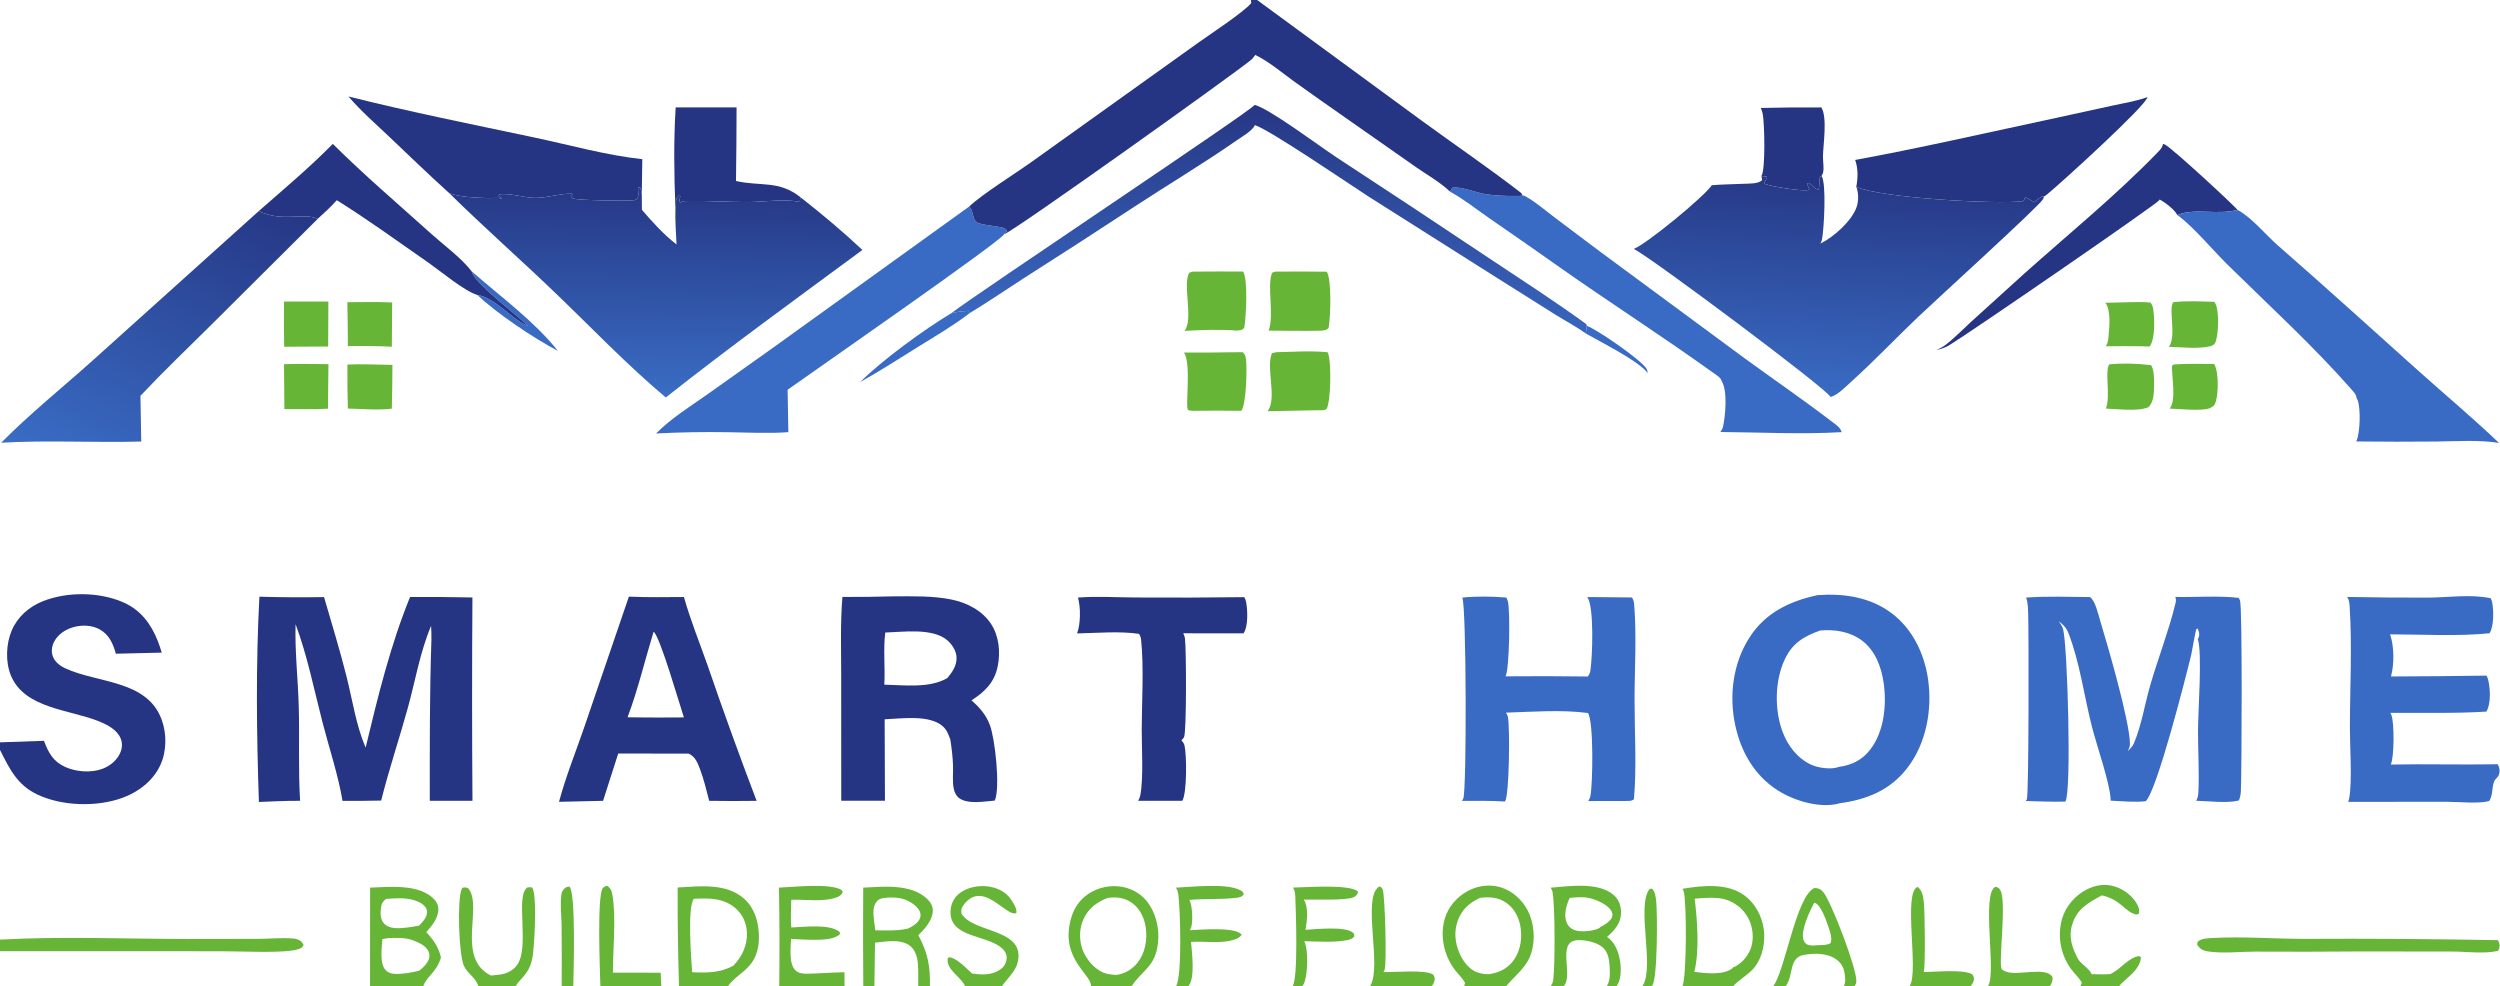 <svg xmlns="http://www.w3.org/2000/svg" xmlns:xlink="http://www.w3.org/1999/xlink" width="27147" height="10711"><path fill="#396BC4" transform="scale(23.084 23.084)" d="M746.432 153.275C750.788 154.642 772.462 169.557 774.6 173.596C774.914 174.189 775.013 174.897 775.075 175.555C771.677 170.249 752.045 160.381 745.835 156.81C746.222 155.733 746.274 154.412 746.432 153.275Z"></path><path fill="#396BC4" transform="scale(23.084 23.084)" d="M221.84 127.593C235.44 139.531 251.155 150.917 262.437 165.048C251.045 159.096 233.754 147.456 224.47 138.714C233.401 140.225 240.083 149.915 248.381 153.377C243.099 147.896 223.318 133.567 221.84 127.593Z"></path><path fill="#396BC4" transform="scale(23.084 23.084)" d="M447.419 147.396C450.123 146.605 452.788 146.38 455.592 146.244C455.825 146.66 455.993 146.883 456.024 147.368C448.378 153.228 440.057 158.064 431.895 163.142C422.821 168.788 414.012 174.505 404.651 179.702C414.821 169.504 434.863 154.889 447.419 147.396Z"></path><path fill="#66B537" transform="scale(23.084 23.084)" d="M772.462 464C772.545 463.879 772.63 463.76 772.711 463.638C778.454 455.031 769.659 426.235 775.946 418.185L777.048 417.997C778.555 419.216 778.878 422.019 779.079 423.862C779.663 429.235 779.798 460.644 777.186 463.616C777.037 463.785 776.951 463.857 776.794 464L772.462 464Z"></path><path fill="#66B537" transform="scale(23.084 23.084)" d="M264.223 464C264.227 454.485 264.292 444.959 264.176 435.444C264.119 430.79 263.485 425.74 264.021 421.134C264.151 420.011 264.508 419.025 265.317 418.214C266.242 417.288 266.649 417.085 267.94 417.099C270.874 420.178 269.844 456.791 269.691 463.744L269.685 464L264.223 464Z"></path><path fill="#66B537" transform="scale(23.084 23.084)" d="M644.404 464C644.482 463.874 644.56 463.748 644.636 463.621C650.163 454.34 640.514 421.927 648.85 416.975C649.869 417.402 650.029 417.48 650.449 418.528C651.468 421.064 652.463 453.703 651.258 456.407C651.12 456.719 650.955 456.993 650.757 457.268C656.15 457.439 670.165 455.973 674.186 458.418C674.892 459.668 675.094 460.283 674.695 461.701C674.47 462.499 673.93 463.395 673.376 464L644.404 464Z"></path><path fill="#66B537" transform="scale(23.084 23.084)" d="M934.973 464C935.046 463.905 935.121 463.812 935.191 463.715C939.302 458.048 931.837 420.005 938.719 417.127C940.034 417.54 940.436 417.695 941.073 418.943C944.037 424.746 939.847 453.836 941.693 455.986C942.05 456.402 943.197 456.902 943.708 457.099C949.187 459.214 962.777 454.387 965.559 459.775C965.52 461.266 965.332 462.662 964.215 463.785C964.141 463.86 964.062 463.928 963.985 464L934.973 464Z"></path><path fill="#66B537" transform="scale(23.084 23.084)" d="M898.196 464C898.259 463.904 898.326 463.809 898.387 463.711C902.711 456.803 895.099 419.853 902.033 417.196C904.191 418.81 904.588 421.439 904.947 424C905.456 427.623 905.794 454.848 904.93 457.234C910.56 457.235 923.199 455.83 927.742 458.289C928.44 459.375 928.794 460.049 928.438 461.364C928.196 462.255 927.484 463.288 926.909 464L898.196 464Z"></path><path fill="#66B537" transform="scale(23.084 23.084)" d="M163.384 142.166C170.419 142.094 177.455 141.967 184.487 142.275L184.319 163.097C177.446 162.681 170.506 162.822 163.621 162.801C163.678 155.927 163.487 149.04 163.384 142.166Z"></path><path fill="#66B537" transform="scale(23.084 23.084)" d="M282.424 464C282.26 457.446 280.709 420.767 283.639 417.69C284.28 417.017 284.762 416.845 285.67 416.725C287.33 417.891 287.743 419.047 288.095 421.047C289.858 431.067 288.349 446.956 288.308 457.533L310.77 457.571L311.091 464L282.424 464Z"></path><path fill="#66B537" transform="scale(23.084 23.084)" d="M1002.85 142.129C1005.82 142.019 1008.66 142.059 1011.61 142.34C1012.28 143.132 1012.65 144.117 1012.82 145.129C1013.59 149.556 1013.91 159.185 1011.21 163.014C1006.96 162.812 1002.68 162.873 998.423 162.829L990.505 162.902C991.673 161.398 991.727 159.531 991.907 157.709C992.293 153.805 992.998 145.652 990.359 142.428L1002.85 142.129Z"></path><path fill="#66B537" transform="scale(23.084 23.084)" d="M1022.7 171.416C1028.97 171.009 1035.28 171.182 1041.56 171.216C1041.6 171.284 1041.64 171.349 1041.67 171.418C1041.73 171.532 1041.78 171.649 1041.84 171.764C1043.69 175.609 1043.55 184.823 1042.3 188.975C1041.73 190.892 1041.14 191.152 1039.47 192.023C1035.44 193.494 1025.34 192.329 1020.61 192.206C1023.86 188.319 1021.51 177.136 1021.71 172.029L1022.7 171.416Z"></path><path fill="#66B537" transform="scale(23.084 23.084)" d="M163.418 171.477C170.425 171.163 177.583 171.554 184.602 171.645C184.633 178.502 184.421 185.378 184.327 192.235C177.798 193.055 170.273 192.301 163.645 192.198Q163.323 181.84 163.418 171.477Z"></path><path fill="#66B537" transform="scale(23.084 23.084)" d="M133.601 171.309C140.551 171.079 147.552 171.271 154.507 171.297L154.273 192.265C147.491 192.638 140.576 192.405 133.778 192.438L133.601 171.309Z"></path><path fill="#66B537" transform="scale(23.084 23.084)" d="M133.592 141.826L154.476 141.852L154.374 163.006L133.675 163.116Q133.468 152.472 133.592 141.826Z"></path><path fill="#66B537" transform="scale(23.084 23.084)" d="M992.122 171.416C998.568 170.751 1005.51 170.996 1011.92 171.78C1013.46 174.445 1013.33 178.758 1013.28 181.746C1013.22 185.042 1013.1 189.142 1010.68 191.515C1005.66 193.741 996.087 192.345 990.619 192.203C992.918 186.294 990.006 175.292 992.122 171.416Z"></path><path fill="#66B537" transform="scale(23.084 23.084)" d="M1022.34 142.129C1028.67 141.447 1035.28 141.783 1041.63 141.979Q1041.89 142.328 1042.09 142.711C1044 146.249 1043.6 156.622 1042.33 160.5C1041.83 161.995 1041.41 162.131 1040.09 162.802C1034.13 164.269 1026.39 163.327 1020.29 163.148C1023.96 157.783 1019.85 145.236 1022.34 142.129Z"></path><path fill="#66B537" transform="scale(23.084 23.084)" d="M608.257 417.522C614.472 417.428 634.229 415.848 638.64 419.239L638.857 419.64C638.404 420.905 638.043 421.426 636.807 422.036C633.451 423.692 617.621 423.09 613.303 423.156C615.661 426.725 614.818 433.362 614.125 437.38C618.943 437.096 633.2 435.559 636.596 438.873C637.129 439.393 637.03 439.784 637.086 440.488C636.1 441.863 634.228 442.169 632.655 442.425C626.568 443.415 619.69 442.851 613.52 442.76C615.538 446.767 615.141 457.216 613.762 461.638C613.488 462.516 613.123 463.313 612.502 464L607.941 464C610.793 460.846 609.563 427.723 609.308 421.755C609.242 420.214 609.036 418.869 608.257 417.522Z"></path><path fill="#66B537" transform="scale(23.084 23.084)" d="M553.121 417.563C560.251 417.289 579.46 414.931 584.673 419.614L585.065 420.731C584.144 421.908 583.133 422.153 581.653 422.327C574.345 423.19 566.853 422.706 559.501 423.303C560.928 425.969 561.196 433.231 560.369 436.194C560.229 436.694 559.97 437.155 559.689 437.587C564.477 437.343 580.172 435.997 583.733 439.289C583.909 439.452 583.95 439.513 584.088 439.684C582.997 441.373 580.802 442.044 578.872 442.484C572.998 443.821 566.292 442.665 560.257 443.084C560.682 447.854 562.263 460.031 559.123 463.728C559.045 463.82 558.964 463.909 558.885 464L553.124 464C556.209 459.991 555.18 427.413 554.307 420.94C554.147 419.752 553.869 418.529 553.121 417.563Z"></path><path fill="#66B537" transform="scale(23.084 23.084)" d="M978.565 464L979.306 462.295C977.965 459.787 975.797 458.009 974.156 455.721Q973.699 455.089 973.279 454.431Q972.859 453.774 972.477 453.094Q972.095 452.414 971.753 451.713Q971.41 451.012 971.108 450.293Q970.806 449.574 970.545 448.838Q970.284 448.103 970.065 447.354Q969.847 446.605 969.671 445.845Q969.496 445.085 969.364 444.316Q969.232 443.547 969.143 442.772Q969.055 441.997 969.011 441.218Q968.968 440.439 968.968 439.659Q968.969 438.879 969.014 438.1Q969.059 437.322 969.148 436.547Q969.237 435.772 969.37 435.003Q969.503 434.234 969.68 433.474Q969.856 432.715 970.076 431.966C971.841 426.162 976.084 421.349 981.414 418.51C985.603 416.279 990.395 415.573 994.972 417.055C999.261 418.443 1003.57 421.73 1005.54 425.828C1006.19 427.171 1006.49 428.251 1006.15 429.721C1005.37 430.134 1005.22 430.353 1004.35 430.079C999.201 428.462 997.511 423.143 988.711 421.184L988.463 421.323C982.063 424.844 976.951 427.564 974.702 435.125C972.995 440.865 974.754 445.867 977.403 450.902C978.801 453.558 983.201 455.77 983.807 458.242C986.701 458.248 989.82 458.489 992.687 458.194C992.824 458.131 992.963 458.07 993.1 458.006C997.602 455.888 1001.23 450.372 1006.32 449.726L1007.09 450.331C1007.05 453.217 1004.83 456.234 1002.83 458.167C1000.79 460.143 998.562 461.836 996.699 464L978.565 464Z"></path><path fill="#66B537" transform="scale(23.084 23.084)" d="M230.914 458.894C235.619 458.486 239.66 458.285 242.907 454.369C249.639 446.248 241.966 420.889 248.282 417.356L250.232 417.415C252.643 420.247 251.476 440.244 251.121 444.615C250.614 450.849 250.192 454.985 245.916 459.737C244.683 461.107 243.389 462.344 242.528 464L225.053 464C225.011 463.865 224.972 463.729 224.927 463.594C223.679 459.869 219.797 457.802 218.206 454.312C215.858 449.162 214.964 423.207 217.183 418.256C217.28 418.041 217.386 417.829 217.498 417.621C218.83 417.314 218.993 417.378 220.276 417.879C227.328 426.265 214.328 450.657 230.914 458.894Z"></path><path fill="#66B537" transform="scale(23.084 23.084)" d="M457.273 457.941C461.891 458.598 466.704 458.839 470.706 455.936C472.201 454.851 473.174 453.37 473.464 451.534C473.695 450.073 473.469 448.684 472.592 447.473C466.547 439.123 445.163 442.235 447.273 427.233C447.702 424.182 449.341 421.61 451.853 419.841C455.694 417.134 461.078 416.294 465.65 417.116C469.495 417.807 473.212 419.664 475.451 422.934C476.736 424.811 478.396 427.219 478.126 429.54C476.647 429.9 475.496 429.353 474.21 428.553C469.903 425.874 464.492 420.482 458.974 421.596C456.526 422.09 454.301 424.102 452.972 426.142C452.096 427.486 452.116 428.288 452.302 429.804C457.976 439.204 482.715 436.603 478.677 452.909C477.663 457.002 473.608 460.593 471.229 464L454.053 464C453.988 463.863 453.925 463.725 453.858 463.588C451.766 459.326 444.702 455.851 445.871 450.605C446.694 450.221 446.86 450.235 447.687 450.533C451.111 451.765 454.57 455.505 457.273 457.941Z"></path><path fill="#66B537" transform="scale(23.084 23.084)" d="M366.429 417.537C373.738 417.257 389.9 415.331 395.865 418.593L396.474 419.624C395.747 421.08 394.905 421.651 393.345 422.194C386.978 424.41 378.886 423.028 372.225 423.249C372.062 427.615 371.906 431.923 372.222 436.289C378.001 436.133 390.251 434.398 394.975 438.41L395.152 439.353C393.149 441.52 388.628 441.934 385.791 442.042C381.238 442.215 376.637 441.909 372.089 441.669C371.997 445.831 370.975 453.224 374.137 456.404C375.647 457.923 377.872 458.077 379.891 458.034C385.675 457.912 391.444 457.441 397.237 457.339L397.281 464L366.553 464Q366.82 440.768 366.429 417.537Z"></path><path fill="#66B537" transform="scale(23.084 23.084)" d="M582.511 165.673L584.652 165.674C585.712 166.82 585.896 167.5 586.115 169.05C586.707 173.249 586.23 190.179 583.949 193.252Q572.265 193.1 560.581 193.256C560.353 193.206 559.002 192.99 558.89 192.884C557.368 191.456 560.581 171.018 556.92 165.831Q569.716 165.901 582.511 165.673Z"></path><path fill="#66B537" transform="scale(23.084 23.084)" d="M561.088 127.772Q572.922 127.668 584.756 127.733C587.184 131.877 586.123 149.175 585.331 154.121C584.268 155.5 583.437 155.269 581.756 155.517C573.591 154.856 565.325 155.241 557.158 155.645C561.579 150.494 556.218 134.007 559.344 128.479C559.555 128.106 560.645 127.907 561.088 127.772Z"></path><path fill="#66B537" transform="scale(23.084 23.084)" d="M600.427 165.673C608.338 165.501 616.658 164.918 624.533 165.698L624.646 166.022C624.695 166.157 624.747 166.291 624.794 166.427C626.322 170.79 626.063 188.395 624.079 192.357C622.9 193.19 621.403 192.981 620.013 192.982L596.223 193.437C600.977 187.652 595.315 172.87 598.339 166.126L600.427 165.673Z"></path><path fill="#66B537" transform="scale(23.084 23.084)" d="M599.993 127.772Q612.07 127.663 624.147 127.813C626.526 131.898 625.889 149.369 624.984 154.244C623.872 155.502 622.97 155.32 621.342 155.56C613.166 155.732 604.955 155.56 596.776 155.549C599.542 148.085 595.761 133.603 598.512 128.213L599.993 127.772Z"></path><path fill="#66B537" transform="scale(23.084 23.084)" d="M0 441.993C29.162 440.41 58.832 441.664 88.065 441.697L121.735 441.643C126.965 441.599 132.624 441.038 137.808 441.457C139.214 441.571 140.649 441.956 141.721 442.923C142.208 443.362 142.525 443.962 142.804 444.546C142.149 445.853 141.519 446.132 140.113 446.56C133.397 448.605 112.19 447.427 104.044 447.468L0 447.435L0 441.993Z"></path><path fill="#66B537" transform="scale(23.084 23.084)" d="M1175.01 447.313C1168.66 448.784 1160.38 447.643 1153.78 447.615L1110.44 447.567Q1085.55 447.789 1060.65 447.646C1053.67 447.661 1045.51 448.635 1038.65 447.548C1036.18 447.159 1034.99 446.444 1033.57 444.469C1033.61 443.845 1033.5 443.348 1033.97 442.886C1035.41 441.459 1038.51 441.362 1040.45 441.251C1054.64 440.439 1069.28 441.607 1083.52 441.65Q1129.28 441.398 1175.04 442.26C1175.65 443.758 1176.2 444.548 1175.59 446.176C1175.45 446.577 1175.23 446.948 1175.01 447.313Z"></path><path fill="#253583" transform="scale(23.084 23.084)" d="M828.261 50.782Q842.503 50.448 856.748 50.536C859.71 55.124 857.613 68.035 857.527 73.591C857.491 75.944 858.086 78.868 857.602 81.104C857.475 81.692 857.165 82.263 856.858 82.775L856.452 82.858C855.272 84.259 856.29 87.271 855.401 89.216C853.737 89.081 852.438 86.761 850.698 86.058L850.019 86.526L851.153 88.999C850.967 89.115 850.708 89.298 850.486 89.374C848.29 90.125 832.596 87.729 830.151 86.43L829.968 85.711L831.221 83.903L831.055 83.067L828.585 82.785C830.543 79.883 830.061 58.221 829.205 53.678C829.013 52.659 828.739 51.706 828.261 50.782Z"></path><path fill="#66B537" transform="scale(23.084 23.084)" d="M834.026 464C834.102 463.904 834.18 463.809 834.254 463.711C839.696 456.545 845.02 421.15 853.572 417.708C855.317 417.844 856.312 418.073 857.53 419.458C861.312 423.76 873.634 455.967 873.232 461.729C873.169 462.626 872.832 463.261 872.338 464L867.269 464L839.882 464L834.026 464ZM839.882 464L867.269 464C868.427 461.942 867.974 459.817 867.644 457.579C867.241 454.852 865.993 452.913 863.762 451.297C859.519 448.224 853.588 448.352 848.625 449.158C841.386 450.334 843.713 458.961 840.117 463.7C840.04 463.801 839.96 463.9 839.882 464ZM853.38 424.662C851.356 428.613 847.009 437.499 848.304 441.905C848.603 442.923 849.132 443.745 850.066 444.269C851.155 444.879 853.635 444.83 854.867 444.627C856.912 444.55 859.222 444.702 861.063 443.711C862.157 441.429 860.59 437.414 859.794 435.149C858.915 432.649 856.596 425.992 854.057 424.887C853.874 424.807 853.55 424.715 853.38 424.662Z"></path><path fill="#66B537" transform="scale(23.084 23.084)" d="M174.101 417.539C183.172 417.249 196.271 415.732 203.63 422.402C205.101 423.735 206.165 425.565 206.199 427.589C206.268 431.753 203.157 435.557 200.519 438.479C203.942 442.131 206.241 445.4 207.434 450.354C205.472 457.349 200.596 459.281 199.065 464L174.067 464L174.101 417.539ZM182.894 441.259L179.895 441.748C179.586 445.658 178.534 453.024 181.246 456.165C182.389 457.488 184.105 458.07 185.818 458.125C189.291 458.235 193.84 457.527 197.183 456.602C199.003 455.315 201.461 452.817 201.921 450.505C202.189 449.158 201.835 447.736 201.037 446.629C199.365 444.31 196.554 443.205 193.98 442.23C190.792 441.024 186.292 441.144 182.894 441.259ZM181.568 422.858C180.002 424.091 179.461 425.094 179.205 427.077C178.893 429.493 178.846 432.219 180.467 434.209C181.793 435.836 183.934 436.453 185.955 436.581C189.596 436.812 193.407 436.034 196.991 435.47C198.591 434.061 200.675 431.712 200.866 429.474C200.966 428.304 200.559 427.176 199.788 426.3C197.546 423.753 192.718 422.701 189.435 422.583C186.816 422.49 184.179 422.662 181.568 422.858Z"></path><path fill="#66B537" transform="scale(23.084 23.084)" d="M406.056 417.543C415.605 417.087 428.296 415.655 435.992 422.706C437.525 424.11 438.72 425.949 438.805 428.073C438.95 431.658 436.212 435.544 433.827 438.055Q432.923 439 431.964 439.888C436.493 448.325 437.623 454.473 437.453 464L431.936 464L411.329 464L406.095 464Q405.902 440.772 406.056 417.543ZM411.599 443.434L411.329 464L431.936 464C431.93 460.4 432.062 456.687 431.755 453.102C431.502 450.151 430.521 446.878 428.13 444.96C423.863 441.535 416.667 442.91 411.599 443.434ZM417.262 422.259C415.388 422.451 413.743 422.511 412.461 424.028C410.247 426.65 410.885 430.381 411.216 433.52Q411.436 435.579 411.759 437.624C416.851 437.666 422.141 437.943 427.138 436.807C429.349 435.717 432.073 434.174 432.859 431.649C433.217 430.498 433.014 429.359 432.448 428.316C431.04 425.716 427.266 423.498 424.451 422.751C422.258 422.17 419.515 422.102 417.262 422.259Z"></path><path fill="#66B537" transform="scale(23.084 23.084)" d="M729.439 417.568C738.101 416.85 751.898 414.803 759.019 420.968C761.255 422.903 762.37 425.517 762.532 428.448C762.755 432.479 761.149 435.47 758.487 438.338C757.697 439.19 756.874 439.988 755.959 440.705C759.419 443.056 761.187 447.211 761.934 451.201C762.623 454.877 762.824 460.345 760.687 463.555C760.585 463.708 760.473 463.854 760.362 464L755.779 464L735.42 464L729.379 464C730.066 463.019 730.507 462.085 730.658 460.884C731.519 454.024 731.537 426.39 730.338 419.723C730.202 418.971 729.84 418.213 729.439 417.568ZM735.42 464L755.779 464C757.623 461.276 757.317 457.422 757.143 454.272C756.964 451.029 756.348 447.734 753.769 445.512C751.065 443.182 745.254 441.955 741.708 442.289C732.207 443.182 740.277 458.677 735.625 463.798C735.56 463.869 735.488 463.933 735.42 464ZM738.386 422.366C736.869 425.724 735.549 430.079 736.851 433.701C737.469 435.419 738.575 436.608 740.239 437.354C743.116 438.645 748.666 438.05 751.547 436.94C752.256 436.667 752.468 436.536 752.945 435.959C754.614 435.286 757.546 433.294 758.266 431.526C758.622 430.652 758.543 429.643 758.125 428.796C756.597 425.704 751.792 423.642 748.61 422.69C745.28 421.694 741.794 422.077 738.386 422.366Z"></path><path fill="#253583" transform="scale(23.084 23.084)" d="M317.838 50.526L346.484 50.522Q346.463 67.833 346.213 85.142C357.745 87.767 366.391 84.725 376.517 92.751L376.272 94.44C375.879 94.597 375.373 94.917 374.964 94.822C369.465 93.538 358.011 95.042 351.862 95.046C342.66 95.053 333.406 94.385 324.223 94.552C323.061 94.573 321.373 94.449 320.373 95.097C320.13 95.255 320.117 95.275 319.922 95.443C319.412 94.123 319.729 93.573 320.054 92.219L319.267 92.041C318.053 93.179 318.064 93.701 317.982 95.332C317.939 96.173 318.186 97.334 317.727 98.021C317.08 82.448 316.858 66.069 317.838 50.526Z"></path><path fill="#66B537" transform="scale(23.084 23.084)" d="M791.493 418.065C800.977 416.575 812.433 415.215 820.687 421.287C825.681 424.961 828.78 430.916 829.666 436.984C830.524 442.853 829.246 449.782 825.671 454.611C822.857 458.412 818.321 460.474 815.185 464L791.385 464C793.48 459.822 793.464 423.661 791.981 419.142C791.859 418.769 791.68 418.409 791.493 418.065ZM802.786 422.366C800.973 422.499 798.965 422.468 797.189 422.796C798.425 432.924 799.501 447.175 797.017 457.123C801.818 457.842 810.455 458.824 814.719 455.639C815.025 455.411 815.028 455.369 815.213 455.099C818.617 453.834 821.652 450.452 823.161 447.17C825.036 443.089 824.825 437.859 823.218 433.708C821.44 429.117 817.835 425.615 813.327 423.715C809.983 422.307 806.358 422.22 802.786 422.366Z"></path><path fill="#66B537" transform="scale(23.084 23.084)" d="M318.767 417.48C329.127 416.898 341.673 415.274 350.095 422.805C354.831 427.04 356.664 433.18 356.975 439.36C357.25 444.82 356.167 450.217 352.41 454.395C349.264 457.893 345.099 460.09 342.337 464L319.407 464Q318.696 440.745 318.767 417.48ZM326.386 422.806C323.26 426.724 325.16 451.417 325.596 457.331C332.614 457.653 338.762 457.71 345.042 454.206C349.03 450.035 351.516 444.801 351.369 438.929C351.261 434.656 349.568 430.543 346.416 427.622C340.859 422.47 333.89 422.417 326.804 422.784L326.386 422.806Z"></path><path fill="#66B537" transform="scale(23.084 23.084)" d="M513.201 464C513.666 458.435 499.128 451.485 503.488 433.273C504.579 428.714 506.606 424.845 510.243 421.781C514.636 418.08 520.519 416.402 526.212 416.951C531.25 417.437 536.093 419.808 539.316 423.759C543.737 429.181 545.533 436.829 544.714 443.713C543.386 454.873 537.609 456.028 532.384 463.795C532.333 463.871 532.263 463.932 532.202 464L513.201 464ZM521.105 422.363C516.082 424.26 512.077 427.21 509.74 432.217C507.618 436.764 507.537 442.212 509.315 446.885C510.983 451.267 514.498 455.479 518.848 457.451C520.688 458.285 522.968 458.415 524.963 458.638C529.061 458.112 532.562 456.064 535.13 452.809C538.655 448.339 539.729 442.288 539.027 436.736C538.461 432.262 536.552 427.906 532.934 425.073C529.357 422.272 525.485 421.815 521.105 422.363Z"></path><path fill="#66B537" transform="scale(23.084 23.084)" d="M688.7 464L689.178 462.35C687.814 459.91 685.708 458.058 684.069 455.813C679.229 449.182 677.327 440.279 679.587 432.297C681.193 426.628 685.282 421.929 690.426 419.132C695.09 416.596 700.744 415.841 705.856 417.375C711.251 418.994 715.863 423.073 718.5 428.007C721.651 433.902 722.323 441.71 720.384 448.096C718.264 455.079 712.845 458.675 708.389 464L688.7 464ZM696.166 422.366C691.224 424.66 687.662 427.81 685.746 433.05C683.804 438.361 684.483 444.177 686.92 449.203C688.586 452.64 691.229 456.078 694.933 457.411C696.899 458.119 699.886 458.593 701.915 457.971C706.181 457.166 709.796 454.957 712.283 451.334C715.449 446.722 716.196 440.551 715.088 435.145C714.222 430.924 712.011 427.001 708.376 424.566C704.505 421.973 700.597 421.835 696.166 422.366Z"></path><path fill="#253583" transform="scale(23.084 23.084)" d="M156.554 67.699C171.403 82.452 187.526 96.181 203.085 110.189C209.199 115.695 216.814 121.137 221.84 127.593C223.318 133.567 243.099 147.896 248.381 153.377C240.083 149.915 233.401 140.225 224.47 138.714C218.64 137.075 207.016 127.376 201.62 123.626C187.392 113.741 173.121 103.324 158.417 94.178C155.656 97.337 152.49 100.134 149.419 102.987C142.353 99.664 133.127 104.802 121.75 99.263C133.531 88.962 145.554 78.842 156.554 67.699Z"></path><path fill="#253583" transform="scale(23.084 23.084)" d="M1017.48 67.658C1017.82 67.768 1018.13 67.894 1018.46 68.049C1021.75 69.612 1052.13 97.721 1052.47 98.72C1043.46 101.294 1032.22 97.729 1024.2 101.158C1023.04 98.642 1018.33 95.108 1015.9 93.849C1015.83 93.963 1015.77 94.08 1015.7 94.192C1014.53 96.078 926.443 156.639 916.855 162.45C914.996 163.577 913.028 164.137 910.932 164.656C912.376 163.949 913.887 163.239 915.169 162.259C919.395 159.025 923.29 154.953 927.237 151.355L952.073 128.836C973.025 110.116 995.268 91.995 1014.84 71.82C1016.01 70.621 1017.25 69.383 1017.48 67.658Z"></path><defs><linearGradient id="gradient_0" gradientUnits="userSpaceOnUse" x1="603.515" y1="51.123" x2="598.766" y2="153.264"><stop offset="0" stop-color="#273785"></stop><stop offset="1" stop-color="#3967BF"></stop></linearGradient></defs><path fill="url(#gradient_0)" transform="scale(23.084 23.084)" d="M590.2 49.318C597.673 51.452 620.434 68.589 628.557 73.928Q664.556 97.454 700.306 121.357C715.663 131.566 731.277 141.623 746.194 152.464L746.432 153.275C746.274 154.412 746.222 155.733 745.835 156.81C741.472 153.588 736.26 150.911 731.638 148.003L698.329 127.016L643.659 92.397C635.45 87.086 596.684 60.658 590.254 58.843C589.625 61.227 583.529 64.791 581.417 66.259C565.852 77.079 549.417 86.878 533.549 97.279Q507.642 114.308 481.483 130.946C472.996 136.401 464.656 142.15 456.024 147.368C455.993 146.883 455.825 146.66 455.592 146.244C452.788 146.38 450.123 146.605 447.419 147.396C458.804 138.509 589.652 51.45 590.2 49.318Z"></path><path fill="#253583" transform="scale(23.084 23.084)" d="M507.09 281.097C516.071 280.397 525.352 281.026 534.37 281.062Q559.844 281.225 585.317 280.906C585.715 281.629 586.026 282.366 586.179 283.182C586.897 287.025 587.227 294.674 584.954 297.925L556.612 297.903C556.97 298.709 557.285 299.455 557.407 300.339C558.039 304.914 558.222 344.647 556.95 346.816C556.661 347.309 556.124 347.84 555.758 348.292C556.392 348.97 556.963 349.697 557.183 350.619C558.259 355.137 558.397 373.06 556.152 376.714L535.371 376.708Q535.737 376.136 535.992 375.505Q536.247 374.875 536.381 374.209C537.977 366.054 537.032 351.686 537.068 343.053C537.124 330.036 538.12 313.736 536.781 300.938C536.669 299.868 536.377 299.044 535.776 298.161C526.415 296.808 516.08 297.787 506.658 297.967C508.383 293.457 508.373 285.685 507.09 281.097Z"></path><path fill="#253583" transform="scale(23.084 23.084)" d="M163.909 45.377C192.933 52.67 222.151 58.5 251.415 64.694C268.026 68.209 285.29 73.082 302.141 74.875L301.894 91.421C301.803 90.367 301.578 89.46 301.277 88.453L300.221 88.02C299.921 90.054 300.843 91.73 299.628 93.591C299.215 93.87 298.753 94.133 298.247 94.186C294.016 94.625 274.531 94.246 270.441 93.571C269.669 93.443 269.078 93.025 268.506 92.513L269.384 91.543L268.884 91.095C263.239 91.035 257.632 93.021 251.978 93.088C246.904 93.149 239.252 90.563 234.815 91.475L234.527 92.285C235.064 92.664 235.61 93.015 236.17 93.36C235.956 93.326 235.741 93.298 235.529 93.257C233.595 92.89 231.623 93.253 229.654 93.184C223.76 92.979 217.061 92.803 211.438 90.955C201.805 82.256 192.448 73.209 183.034 64.271C176.587 58.148 169.67 52.152 163.909 45.377Z"></path><path fill="#253583" transform="scale(23.084 23.084)" d="M872.668 75.243C902.687 69.75 932.606 62.855 962.46 56.49L993.402 49.747C998.864 48.53 1004.92 47.584 1010.17 45.685C1009.8 49.455 969.427 86.154 963.425 91.045C962.801 91.553 962.146 92.126 961.434 92.507L960.672 92.255C959.329 93.109 958.114 94.096 956.879 95.095C955.475 94.451 954.102 93.066 952.58 92.901C952.372 93.741 952.134 94.104 951.477 94.665C939.069 96.183 884.193 93.096 873.207 87.861C873.991 83.731 874.118 79.227 872.668 75.243Z"></path><path fill="#396BC4" transform="scale(23.084 23.084)" d="M682.087 90.141L683.067 88.349C687.231 87.538 694.434 90.716 698.923 91.364C703.387 92.008 707.804 92.237 712.307 92.161C713.341 92.143 715.323 92.368 716.134 91.839C716.701 91.982 717.255 92.166 717.767 92.452C722.468 95.076 726.966 99.045 731.282 102.273C740.915 109.477 750.471 116.798 760.178 123.9L820.56 168.452C834.12 178.345 848.019 187.846 861.341 198.053C863.183 199.464 865.696 200.936 866.331 203.283C847.512 204.398 828.146 203.355 809.269 203.217C809.853 202.439 810.305 201.671 810.516 200.71C811.657 195.505 812.747 183.753 809.833 179.197C809.821 179.12 809.819 179.041 809.797 178.966C809.351 177.486 806.721 175.959 805.53 175.103C782.438 158.504 758.421 143.105 735.148 126.768Q717.865 114.552 700.43 102.553C694.473 98.417 688.432 93.608 682.087 90.141Z"></path><path fill="#396BC4" transform="scale(23.084 23.084)" d="M455.869 97.187C458.392 99.209 456.871 103.941 460.512 105.045C463.872 106.064 467.705 106.187 471.16 106.985C472.357 107.262 473.195 107.614 473.794 108.688C473.331 109.212 472.891 109.759 472.335 110.187C471.125 113.265 381.539 175.455 370.494 183.332L370.842 203.296C361.301 203.972 351.794 203.448 342.245 203.311Q325.409 203.033 308.594 203.916C315.96 196.567 324.582 191.273 333.023 185.319L363.908 163.378L455.869 97.187Z"></path><path fill="#253583" transform="scale(23.084 23.084)" d="M20.682 348.479C22.774 354.036 24.965 358.191 30.631 360.766C35.797 363.113 42.848 363.657 48.2 361.651C51.736 360.325 54.994 357.683 56.535 354.175C57.482 352.022 57.677 349.69 56.808 347.481C55.171 343.32 50.629 341.01 46.728 339.393C33.193 333.779 11.636 333.464 5.155 317.829C2.507 311.439 2.826 302.958 5.495 296.631C8.235 290.134 13.657 285.42 20.135 282.828C31.5 278.281 46.507 278.402 57.755 283.235C66.08 286.812 71.05 293.416 74.284 301.679Q75.284 304.305 76.089 306.997L54.506 307.511C53.18 302.808 51.381 298.539 46.84 296.042C43.086 293.979 38.317 293.891 34.261 295.092C30.724 296.138 27.258 298.43 25.51 301.76C24.424 303.83 24.023 306.258 24.77 308.509C25.691 311.287 28.048 313.117 30.612 314.328C45.766 321.482 69.08 319.699 76.023 338.437C78.507 345.139 78.426 353.454 75.399 359.964C71.954 367.374 65.041 372.629 57.475 375.35C45.435 379.68 29.178 379.247 17.566 373.745C8.107 369.262 4.474 361.677 0 352.761L0 349.199L20.682 348.479Z"></path><defs><linearGradient id="gradient_1" gradientUnits="userSpaceOnUse" x1="106.87" y1="85.263" x2="43.001" y2="224.836"><stop offset="0" stop-color="#263785"></stop><stop offset="1" stop-color="#396CC4"></stop></linearGradient></defs><path fill="url(#gradient_1)" transform="scale(23.084 23.084)" d="M121.75 99.263C133.127 104.802 142.353 99.664 149.419 102.987L99.675 152.51C88.422 163.687 76.938 174.644 66.066 186.195L66.441 207.698C44.515 208.308 22.445 207 0.551 208.257C14.024 194.658 29.282 182.4 43.545 169.608L121.75 99.263Z"></path><path fill="#396BC4" transform="scale(23.084 23.084)" d="M1024.2 101.158C1032.22 97.729 1043.46 101.294 1052.47 98.72C1058.83 101.92 1065.92 110.574 1071.46 115.405C1093.76 134.873 1115.68 154.775 1137.73 174.529C1150.29 185.777 1163.36 196.729 1175.55 208.35C1165.9 206.829 1155.74 207.596 1146 207.697Q1127.19 207.892 1108.39 207.661C1110.25 203.659 1110.54 192.472 1109.06 188.257C1108.92 187.852 1108.72 187.466 1108.51 187.095C1108.31 185.516 1107.29 184.471 1106.28 183.327C1088.15 162.707 1067.42 143.755 1047.84 124.5C1041.07 117.839 1032.03 106.967 1024.81 101.562C1024.61 101.416 1024.4 101.289 1024.2 101.158Z"></path><path fill="#396BC4" transform="scale(23.084 23.084)" d="M1104.11 280.807Q1123.26 281.165 1142.41 281.126C1151.72 281.018 1162.53 279.447 1171.62 281.423C1171.94 282.039 1172.21 282.683 1172.34 283.368C1173.03 287.085 1173.23 294.718 1171.06 297.89C1155.86 299.414 1139.63 298.414 1124.32 298.396C1126.25 304.196 1126.32 312.322 1124.73 318.217Q1147.21 318.139 1169.68 317.815C1170.05 318.511 1170.31 319.215 1170.49 319.982C1171.44 324.032 1171.81 331.122 1169.59 334.739C1154.56 335.682 1139.52 335.212 1124.47 335.351C1124.64 335.677 1124.8 336.005 1124.93 336.35C1126.3 339.944 1126.32 355.812 1124.65 359.646C1141.43 359.307 1158.22 359.829 1175 359.501C1175.84 361.551 1176.15 362.566 1175.37 364.729C1174.87 365.827 1173.7 366.428 1173.22 367.692C1172.07 370.742 1172.77 373.882 1170.92 376.835C1165.47 378.179 1157.12 377.17 1151.38 377.174L1104.64 377.196C1104.81 376.661 1104.96 376.127 1105.06 375.576C1106.54 367.887 1105.39 351.006 1105.4 342.533C1105.42 323.571 1106.51 304.058 1105.27 285.146C1105.16 283.56 1105.03 282.154 1104.11 280.807Z"></path><path fill="#396BC4" transform="scale(23.084 23.084)" d="M687.889 281.099C694.569 280.409 701.864 280.543 708.548 281.084C708.876 281.609 709.116 282.174 709.286 282.77C710.474 286.933 710.066 314.715 708.222 318.15Q727.559 317.964 746.895 318.233C747.62 317.339 747.949 316.543 748.125 315.409C749.089 309.223 749.997 285.39 746.656 280.84L767.67 281.053C768.412 282.16 768.621 283.127 768.728 284.442C769.936 299.286 768.899 314.562 768.901 329.466C768.903 344.848 769.941 360.615 768.612 375.952C767.328 376.962 766.324 376.72 764.716 376.781L747.123 376.815C747.555 376.113 747.961 375.308 748.127 374.493C749.258 368.932 749.757 339.539 746.979 335.4C734.335 333.766 721.129 334.831 708.427 335.235C708.846 335.887 709.192 336.582 709.345 337.35C710.281 342.034 710.038 373.935 707.97 377.03C701.228 376.607 694.431 376.737 687.676 376.73C687.926 376.387 688.169 376.022 688.334 375.629C689.986 371.713 689.813 285.643 687.889 281.099Z"></path><path fill="#253583" transform="scale(23.084 23.084)" d="M295.827 280.662C304.449 281.04 313.091 280.893 321.719 280.843C324.771 291.647 329.041 302.195 332.777 312.782Q343.818 344.945 355.915 376.725Q344.76 376.882 333.605 376.711C332.292 371.723 331.101 366.543 329.252 361.728C328.074 358.661 327.027 355.882 323.907 354.496L290.816 354.468L283.684 376.712Q273.321 376.886 262.961 377.176C266.114 365.415 270.717 354.043 274.676 342.538L295.827 280.662ZM307.456 297.149C303.363 310.517 300.142 324.331 295.201 337.411C300.06 337.458 304.923 337.545 309.782 337.527L321.701 337.474C319.783 331.714 310.403 299.168 307.456 297.149Z"></path><path fill="#253583" transform="scale(23.084 23.084)" d="M420.517 280.519C429.394 280.51 438.838 280.228 447.565 282.016C454.855 283.509 462.085 287.196 466.241 293.573C469.983 299.316 470.694 306.948 469.303 313.55C467.707 321.126 463.266 325.386 456.992 329.442C460.85 332.871 463.747 336.108 465.618 341.002C468.077 347.432 470.622 370.559 467.953 376.594C463.117 376.978 455.299 378.481 451.172 375.425C449.815 374.42 449.052 372.818 448.689 371.204C447.92 367.788 448.424 363.742 448.31 360.217C448.177 356.063 447.675 352.033 447.055 347.932C446.231 345.638 445.438 343.436 443.589 341.74C437.333 336.004 423.849 338.07 416.144 338.363L416.282 376.657L395.727 376.681L395.7 317.607C395.697 305.376 395.263 292.988 396.273 280.797Q408.397 280.87 420.517 280.519ZM416.422 297.554C415.423 305.844 416.457 313.849 415.981 322.075C425.367 322.256 437.231 323.882 445.641 318.96C448.081 316.021 450.267 312.869 449.931 308.822C449.69 305.917 447.703 302.93 445.51 301.099C438.579 295.309 424.893 297.279 416.422 297.554Z"></path><path fill="#253583" transform="scale(23.084 23.084)" d="M588.448 0L591.349 0L668.611 56.642C684.06 67.933 700.06 78.81 715.195 90.484C715.692 90.866 715.919 91.251 716.134 91.839C715.323 92.368 713.341 92.143 712.307 92.161C707.804 92.237 703.387 92.008 698.923 91.364C694.434 90.716 687.231 87.538 683.067 88.349L682.087 90.141C677.606 85.786 671.219 82.199 666.072 78.607L633.588 55.855Q621.083 47.154 608.697 38.284C602.871 34.074 596.96 29.002 590.498 25.834C589.802 26.866 589.042 27.757 588.067 28.533C577.818 36.693 476.392 109.154 472.335 110.187C472.891 109.759 473.331 109.212 473.794 108.688C473.195 107.614 472.357 107.262 471.16 106.985C467.705 106.187 463.872 106.064 460.512 105.045C456.871 103.941 458.392 99.209 455.869 97.187C461.945 91.371 477.838 81.5 485.381 76.074L563.877 19.941C569.219 16.11 585.194 5.655 588.617 1.401L588.448 0Z"></path><path fill="#396BC4" transform="scale(23.084 23.084)" d="M953.091 281.099C963.061 280.396 973.167 280.762 983.159 280.867C985.677 282.763 986.909 288.602 987.82 291.603C991.448 303.562 1001.9 339.412 1001.93 349.995C1001.94 351.216 1001.45 352.269 1000.89 353.324C1002.03 352.227 1003.17 351.138 1003.8 349.656C1007.5 340.89 1008.94 330.955 1011.63 321.819C1015.31 309.334 1020.07 297.048 1023.2 284.417C1023.54 283.084 1023.81 282.141 1023.28 280.804C1033.07 280.991 1043.36 280.121 1053.08 281.238C1053.12 281.303 1053.16 281.365 1053.2 281.432C1053.26 281.542 1053.31 281.656 1053.37 281.767C1053.49 282.018 1053.61 282.252 1053.72 282.512C1054.85 285.278 1054.53 363.71 1054.11 372.201C1054.03 373.777 1053.79 375.094 1053.17 376.555C1047.47 377.983 1039 376.804 1033.1 376.683C1033.13 376.624 1033.17 376.568 1033.2 376.508C1034.04 374.974 1034.1 373.475 1034.17 371.774C1034.54 362.517 1033.93 353.054 1033.95 343.776C1033.97 334.232 1036.03 307.617 1033.87 300.622C1034.01 300.37 1034.15 300.116 1034.26 299.841C1034.83 298.326 1034.39 297.02 1033.75 295.631C1033.56 295.748 1033.32 295.807 1033.18 295.983C1032.76 296.51 1031.21 306.136 1030.8 307.834C1028.1 318.998 1014.62 372.001 1009.35 376.906C1003.9 377.446 998.31 376.907 992.847 376.629Q992.871 375.981 992.814 375.336C992.114 367.233 986.397 350.969 984.106 342.051C980.383 327.555 978.399 311.655 972.965 297.721C971.997 295.238 970.443 293.843 968.449 292.196C969.235 293.383 970.175 294.703 970.526 296.1C972.553 304.152 974.555 372.264 971.574 377.06C965.398 377.276 959.126 376.928 952.944 376.799C953.122 376.552 953.286 376.302 953.421 376.028C954.412 374.003 954.338 297.487 954.068 289.288C953.978 286.556 954.04 283.691 953.091 281.099Z"></path><path fill="#253583" transform="scale(23.084 23.084)" d="M122.027 280.69Q137.224 281.135 152.426 280.868C156.042 293.346 159.894 305.803 163.056 318.404C165.844 329.511 167.471 341.118 171.992 351.688C177.739 327.739 183.589 303.702 192.886 280.836Q207.562 280.729 222.235 281.052Q221.912 328.883 222.251 376.714L202.172 376.695C202.156 351.391 202.085 326.133 202.943 300.84C203.008 298.71 202.873 296.567 202.792 294.438C197.707 306.303 195.305 320.421 191.865 332.917C187.842 347.53 182.974 361.882 179.306 376.593Q170.216 376.789 161.125 376.733C159.034 364.392 154.901 352.099 151.761 339.983C147.716 324.379 144.671 308.767 139.037 293.603C138.671 306.466 140.169 319.358 140.534 332.21C140.954 347.031 140.244 361.904 141.168 376.707C134.714 376.652 128.239 377.003 121.79 377.242C120.694 345.335 120.321 312.575 122.027 280.69Z"></path><path fill="#396BC4" transform="scale(23.084 23.084)" d="M854.984 279.95C867.376 279.058 879.808 280.864 889.939 288.539C899.818 296.023 905.333 307.729 907.007 319.821C908.968 333.982 906.11 349.576 897.333 361.1C889.277 371.677 878.15 376.151 865.342 377.857C865.093 377.95 864.837 378.04 864.578 378.101C855.539 380.206 843.848 376.627 836.239 371.778C825.326 364.825 818.993 353.745 816.29 341.29C813.23 327.195 815.177 311.86 823.118 299.639C830.601 288.124 841.93 282.769 854.984 279.95ZM856.157 296.604C848.454 299.398 843.194 302.489 839.597 310.107C834.862 320.134 834.663 333.688 838.45 344.042C840.907 350.76 845.606 356.895 852.272 359.846C855.411 361.235 861.428 362.07 864.675 360.864C864.751 360.836 864.824 360.802 864.899 360.771C871.146 359.92 876.018 357.518 879.876 352.456C886.299 344.03 887.541 331.637 886.111 321.452C885.038 313.816 882.182 306.019 875.803 301.259C870.2 297.078 862.99 295.956 856.157 296.604Z"></path><defs><linearGradient id="gradient_2" gradientUnits="userSpaceOnUse" x1="309.134" y1="92.603" x2="307.591" y2="184.821"><stop offset="0" stop-color="#273A88"></stop><stop offset="1" stop-color="#396CC3"></stop></linearGradient></defs><path fill="url(#gradient_2)" transform="scale(23.084 23.084)" d="M211.438 90.955C217.061 92.803 223.76 92.979 229.654 93.184C231.623 93.253 233.595 92.89 235.529 93.257C235.741 93.298 235.956 93.326 236.17 93.36C235.61 93.015 235.064 92.664 234.527 92.285L234.815 91.475C239.252 90.563 246.904 93.149 251.978 93.088C257.632 93.021 263.239 91.035 268.884 91.095L269.384 91.543L268.506 92.513C269.078 93.025 269.669 93.443 270.441 93.571C274.531 94.246 294.016 94.625 298.247 94.186C298.753 94.133 299.215 93.87 299.628 93.591C300.843 91.73 299.921 90.054 300.221 88.02L301.277 88.453C301.578 89.46 301.803 90.367 301.894 91.421L301.967 98.717C307.062 104.592 312.067 110.212 318.247 114.992C317.991 109.362 317.521 103.655 317.727 98.021C318.186 97.334 317.939 96.173 317.982 95.332C318.064 93.701 318.053 93.179 319.267 92.041L320.054 92.219C319.729 93.573 319.412 94.123 319.922 95.443C320.117 95.275 320.13 95.255 320.373 95.097C321.373 94.449 323.061 94.573 324.223 94.552C333.406 94.385 342.66 95.053 351.862 95.046C358.011 95.042 369.465 93.538 374.964 94.822C375.373 94.917 375.879 94.597 376.272 94.44L376.517 92.751C386.495 100.596 396.441 108.877 405.683 117.577C374.701 140.42 343.38 163.112 313.186 186.975C295.062 171.758 278.233 154.135 261.142 137.723C244.736 121.969 227.645 106.909 211.438 90.955Z"></path><defs><linearGradient id="gradient_3" gradientUnits="userSpaceOnUse" x1="864.847" y1="87.777" x2="858.625" y2="184.701"><stop offset="0" stop-color="#273A88"></stop><stop offset="1" stop-color="#396BC3"></stop></linearGradient></defs><path fill="url(#gradient_3)" transform="scale(23.084 23.084)" d="M828.585 82.785L831.055 83.067L831.221 83.903L829.968 85.711L830.151 86.43C832.596 87.729 848.29 90.125 850.486 89.374C850.708 89.298 850.967 89.115 851.153 88.999L850.019 86.526L850.698 86.058C852.438 86.761 853.737 89.081 855.401 89.216C856.29 87.271 855.272 84.259 856.452 82.858L856.858 82.775C859.241 86.127 858.015 107.573 857.116 112.427C856.968 113.226 856.708 113.893 856.299 114.594C862.474 111.602 871.138 103.951 873.376 97.321C874.333 94.486 874.324 90.644 873.207 87.861C884.193 93.096 939.069 96.183 951.477 94.665C952.134 94.104 952.372 93.741 952.58 92.901C954.102 93.066 955.475 94.451 956.879 95.095C958.114 94.096 959.329 93.109 960.672 92.255L961.434 92.507C961.369 92.904 961.274 93.311 961.079 93.667C959.289 96.935 910.836 140.941 902.365 149.007C891.756 159.109 881.673 169.771 870.791 179.587C868.021 182.086 864.699 185.665 861.106 186.754C859.804 183.238 776.466 120.946 768.531 117.087C774.481 114.844 801.549 92.626 805.254 87.126C810.251 86.694 815.308 86.711 820.32 86.45C822.693 86.326 827.233 86.567 828.922 84.692L828.585 82.785Z"></path></svg>